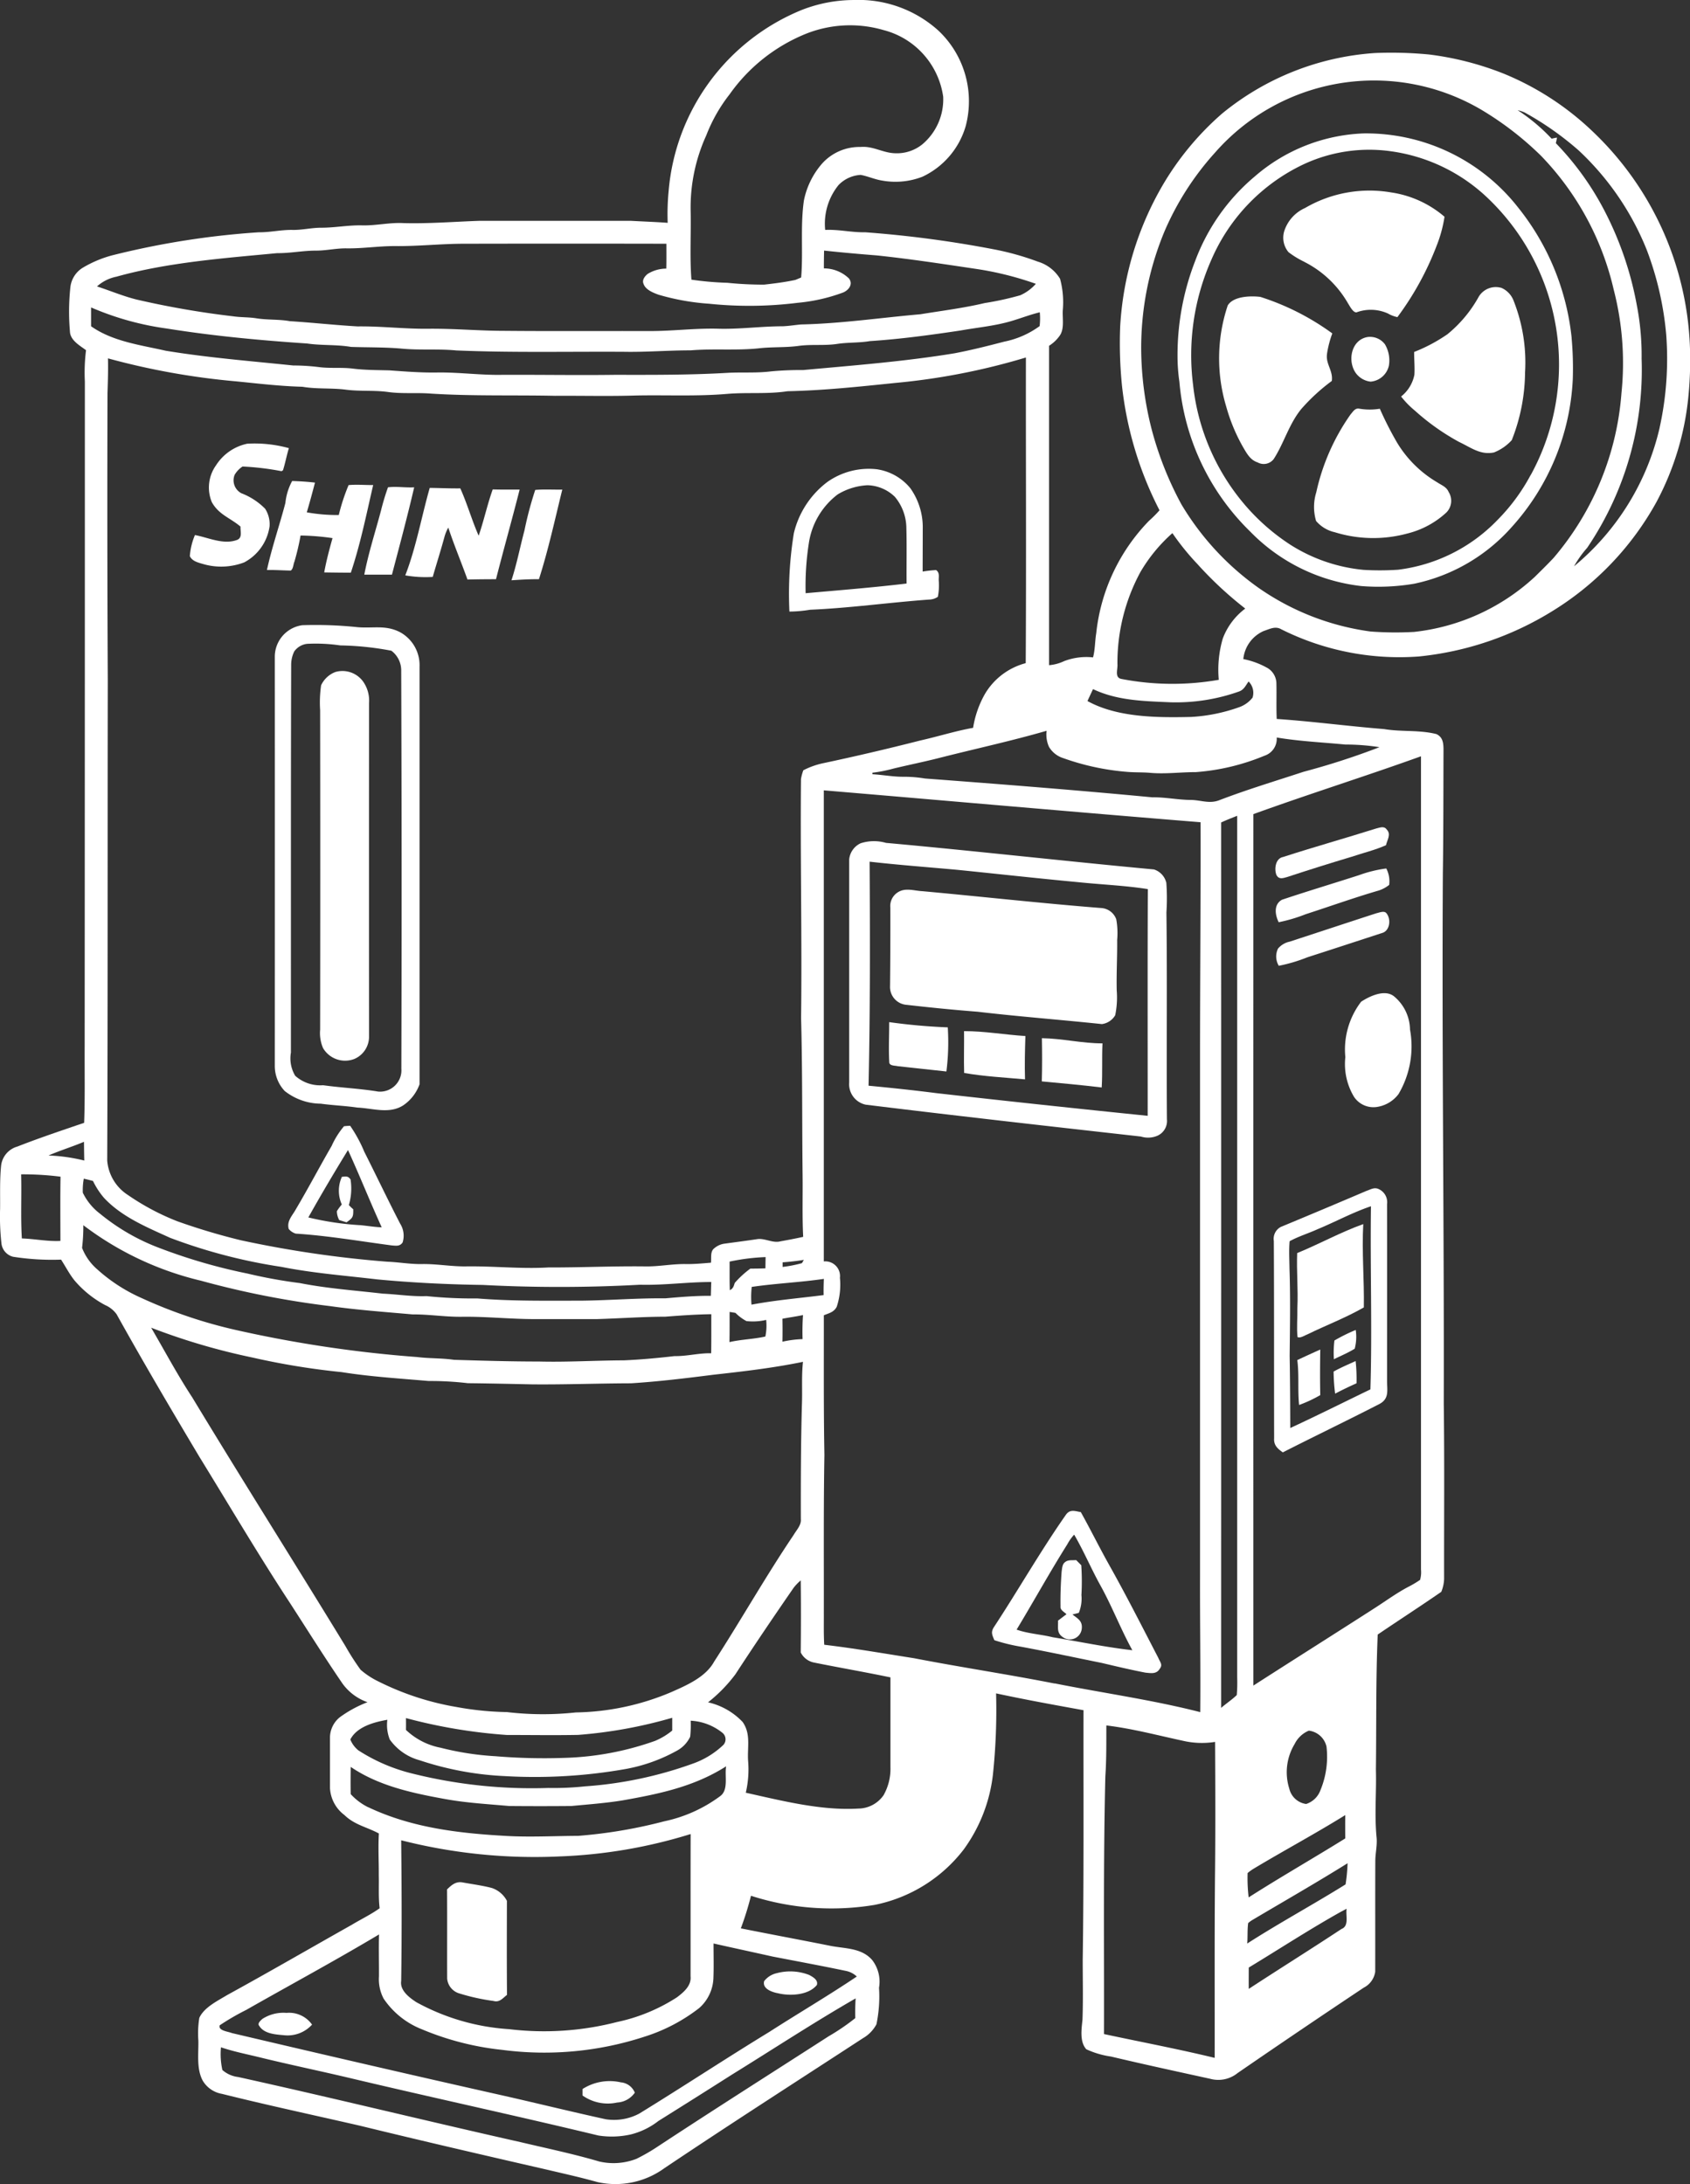 <?xml version="1.0" encoding="UTF-8"?>
<svg xmlns="http://www.w3.org/2000/svg" xmlns:xlink="http://www.w3.org/1999/xlink" width="144.345" height="186.513" viewBox="0 0 144.345 186.513">
  <rect x="0" y="0" width="144.345" height="186.513" fill="#333333" stroke="none"/>
  <defs>
    <clipPath id="a">
      <rect width="144.345" height="186.513" fill="none"></rect>
    </clipPath>
  </defs>
  <g clip-path="url(#a)">
    <path d="M144.34,29.642a26.715,26.715,0,0,0-8.39-18.494,24.288,24.288,0,0,0-7.507-4.856,25.757,25.757,0,0,0-6.375-1.638,33.755,33.755,0,0,0-4.611-.128,22.988,22.988,0,0,0-13.073,5.168,24.614,24.614,0,0,0-5.074,6.112,26.983,26.983,0,0,0-3.634,12.071,35.926,35.926,0,0,0,.159,5.105,30.42,30.42,0,0,0,3.2,10.591,10.108,10.108,0,0,1-.893.895,16.217,16.217,0,0,0-4.511,9.6c-.116.695-.092,1.383-.273,2.066a5.29,5.29,0,0,0-2.47.32A3.725,3.725,0,0,1,89.6,56.8q0-13.635,0-27.273a3.182,3.182,0,0,0,.936-.9c.383-.589.2-1.436.237-2.121a7.645,7.645,0,0,0-.232-2.7,3.33,3.33,0,0,0-1.9-1.466,23.229,23.229,0,0,0-3.793-1.058A95.28,95.28,0,0,0,73.9,19.833c-1.152.026-2.266-.257-3.42-.2a5.238,5.238,0,0,1,1.146-3.838,2.845,2.845,0,0,1,1.886-.861c.61.112,1.179.379,1.8.479a6.372,6.372,0,0,0,3.471-.322,6.893,6.893,0,0,0,3.7-4.33A8.285,8.285,0,0,0,80.137,2.6a10.176,10.176,0,0,0-7.218-2.6,12.281,12.281,0,0,0-4.442.85A18.358,18.358,0,0,0,57.11,16.3a20.4,20.4,0,0,0-.082,2.727c-1.044-.078-2.094-.112-3.139-.171q-6.475,0-12.952,0c-2.162.075-4.311.251-6.475.194-1.191-.063-2.343.224-3.532.194s-2.347.208-3.532.2c-.795.006-1.562.194-2.354.19-.993-.029-1.952.212-2.945.2A70.234,70.234,0,0,0,9.543,21.813a9.887,9.887,0,0,0-2.46,1.04,2.236,2.236,0,0,0-1.073,1.68,19.544,19.544,0,0,0-.039,3.742c.016.779.828,1.216,1.377,1.627a15.332,15.332,0,0,0-.1,2.684q0,28.351-.016,56.7c-.014,2.2.035,4.4-.045,6.591-1.907.651-3.824,1.291-5.7,2.027A1.923,1.923,0,0,0,.1,99.486c-.131,1.216-.078,2.506-.092,3.734a20.792,20.792,0,0,0,.114,2.945,1.325,1.325,0,0,0,.995,1.15,21.518,21.518,0,0,0,4.1.245c.39.6.71,1.234,1.148,1.778a8.971,8.971,0,0,0,2.608,2.1,2.362,2.362,0,0,1,.989.791c2.28,4.1,4.664,8.143,7.067,12.169,2.564,4.162,5.041,8.374,7.725,12.463,1.489,2.3,2.945,4.629,4.493,6.891a4.436,4.436,0,0,0,2.141,1.6,10.193,10.193,0,0,0-2.36,1.281,2.25,2.25,0,0,0-.844,1.713q0,2.163,0,4.324a3.066,3.066,0,0,0,1.224,2.309c.881.857,1.913,1.022,2.953,1.583-.073,1.183,0,2.374-.008,3.559.024.948-.041,1.88.073,2.825-.744.534-1.583.932-2.368,1.407-3.553,2-7.081,4.046-10.658,6.006-.806.491-1.974,1.052-2.376,1.948a8.3,8.3,0,0,0-.082,1.94c.024,1.118-.173,2.415.377,3.428a2.371,2.371,0,0,0,1.636,1.12c3.912.975,7.852,1.817,11.782,2.719,5.288,1.291,10.589,2.519,15.9,3.736,1.468.347,2.939.671,4.391,1.079a7.1,7.1,0,0,0,5.71-1.181c5.615-3.769,11.307-7.415,16.97-11.107a2.98,2.98,0,0,0,1.15-1.185,11.712,11.712,0,0,0,.22-3.122,3.021,3.021,0,0,0-.579-2.36c-.9-1.046-2.288-.971-3.536-1.211-2.561-.512-5.129-.987-7.687-1.5a26.365,26.365,0,0,0,.867-2.782,22.466,22.466,0,0,0,10.548.781,12.75,12.75,0,0,0,7.617-4.729,13.454,13.454,0,0,0,2.5-6.41,52.649,52.649,0,0,0,.269-6.924c2.476.532,4.972.985,7.466,1.436-.012,7.114.037,14.229-.067,21.343,0,1.691.043,3.394-.02,5.086-.078.789-.257,1.876.326,2.523a7.544,7.544,0,0,0,2.115.624c2.812.667,5.651,1.281,8.474,1.9a2.612,2.612,0,0,0,2.333-.491q5.362-3.688,10.776-7.293a1.822,1.822,0,0,0,.979-1.362c.008-3.137-.006-6.288.008-9.426,0-.669.161-1.3.116-1.962-.2-1.95-.01-3.926-.065-5.886.049-3.838-.012-7.685.155-11.517,1.805-1.226,3.636-2.406,5.429-3.647a3.185,3.185,0,0,0,.241-1.118c-.01-4.97.037-9.944-.029-14.914.037-15.108-.169-30.218-.078-45.324.051-3.534.043-7.067.055-10.6-.008-.543-.061-1.03-.608-1.289-1.5-.373-2.971-.173-4.472-.428-3.057-.243-6.108-.655-9.165-.863-.047-1.036,0-2.074-.029-3.11a1.563,1.563,0,0,0-.724-1.22,6.918,6.918,0,0,0-2.1-.783,2.93,2.93,0,0,1,1.75-2.4c.516-.169.985-.443,1.5-.139a22.532,22.532,0,0,0,11.739,2.317A26.692,26.692,0,0,0,132.561,52.2a25.223,25.223,0,0,0,8.916-9.326,24.04,24.04,0,0,0,2.739-9.106,31.588,31.588,0,0,0,.124-4.122M60.324,11.559a13.636,13.636,0,0,1,1.993-3.506,14.758,14.758,0,0,1,6.445-5.139,10.183,10.183,0,0,1,6.706-.345,6.877,6.877,0,0,1,5.09,5.68,5.015,5.015,0,0,1-1.791,4.083,3.461,3.461,0,0,1-2.317.753c-1.046-.027-1.88-.632-2.943-.536a4.287,4.287,0,0,0-3.3,1.428,6.83,6.83,0,0,0-1.546,3.151c-.312,2.178-.053,4.4-.233,6.565-.167.073-.334.143-.5.21-.879.188-1.768.3-2.661.4a30.31,30.31,0,0,1-3.137-.155,26.575,26.575,0,0,1-3.075-.269c-.147-1.907-.026-3.895-.065-5.818a14.837,14.837,0,0,1,1.336-6.506M9.979,23.616c4.37-1.215,9.173-1.572,13.687-2,1.124.012,2.219-.22,3.339-.216.857,0,1.691-.2,2.551-.194,1.379.026,2.739-.192,4.118-.194,2.033.027,4.052-.208,6.084-.2q8.579-.018,17.158,0c0,.708.008,1.417-.008,2.125a3.006,3.006,0,0,0-1.6.459c-.241.2-.492.522-.339.85.165.494.82.753,1.269.916a20.1,20.1,0,0,0,4.326.773,33.277,33.277,0,0,0,7.55-.077,15.09,15.09,0,0,0,3.881-.875c.485-.194.906-.718.508-1.213a3.074,3.074,0,0,0-2.135-.852c0-.506.006-1.014.018-1.521,1.5.161,3,.294,4.5.412,2.9.306,5.753.746,8.635,1.175a27.415,27.415,0,0,1,4.952,1.25,3.832,3.832,0,0,1-1.332.979,25.382,25.382,0,0,1-3.039.665c-1.815.43-3.649.655-5.49.956-3.379.294-6.8.8-10.2.871-.526.047-1.038.135-1.568.155-1.837,0-3.655.261-5.5.208-1.97-.053-3.92.208-5.886.2-4.12-.01-8.241.02-12.361-.018-2.16,0-4.315-.2-6.475-.179-2.031.027-4.052-.226-6.082-.2-1.931-.11-3.863-.326-5.788-.447-.946-.171-1.9-.092-2.843-.243-.663-.108-1.334-.073-2-.173a75.189,75.189,0,0,1-8.249-1.432c-1.156-.288-2.243-.753-3.375-1.118a3.507,3.507,0,0,1,1.7-.84m-2.2,2.635a24.649,24.649,0,0,0,6.467,1.8c3.957.634,7.976,1.01,11.971,1.277,1.252.184,2.506.078,3.757.292,1.428.049,2.859.018,4.287.143,1.57.155,3.139.008,4.711.159,4.766.2,9.547.088,14.323.116,1.9.035,3.793-.126,5.692-.124,1.968-.165,3.926.035,5.89-.181,1.111-.122,2.223-.047,3.334-.2s2.225,0,3.332-.175c.914-.133,1.836-.077,2.749-.233,2.6-.169,5.176-.522,7.75-.906,1.3-.235,2.588-.355,3.861-.677.983-.245,1.917-.64,2.9-.877a5.5,5.5,0,0,1-.014,1.179,7.686,7.686,0,0,1-3.027,1.328c-1.4.365-2.8.718-4.218.989-4.277.706-8.633,1.038-12.946,1.434a27.289,27.289,0,0,0-2.747.114c-1.244.157-2.482.057-3.728.126-3.2.188-6.406.173-9.614.169-3.206.043-6.408-.014-9.614,0-1.836.037-3.655-.22-5.494-.2-1.387.027-2.767-.08-4.148-.181-1.04-.027-2.076-.02-3.112-.149-.981-.124-1.96,0-2.941-.135a17.719,17.719,0,0,0-2.162-.133c-3.642-.379-7.264-.663-10.884-1.258-2.154-.492-4.525-.783-6.381-2.09q0-.8,0-1.6m62.57,84.328c-2.052.263-4.13.432-6.163.818a7.684,7.684,0,0,1,.02-1.517c2.041-.3,4.114-.385,6.161-.685-.016.461-.031.922-.018,1.383m-1.8,3.761a8.925,8.925,0,0,0-1.721.222c.014-.655.012-1.309,0-1.962.585-.112,1.173-.192,1.758-.314a20.5,20.5,0,0,0-.037,2.054m-6.233-6.62a18.072,18.072,0,0,1,3.075-.385c-.006.32-.012.642-.016.961-.43.016-.857.024-1.287.022a8.346,8.346,0,0,0-1.33,1.22c-.1.3-.129.469-.422.626-.033-.814-.014-1.63-.02-2.445m0,4.3c.167.024.332.051.5.08a3.97,3.97,0,0,0,.936.7,4.853,4.853,0,0,0,1.687-.1,4.57,4.57,0,0,1-.069,1.419c-1,.228-2.06.243-3.067.477.02-.857.012-1.717.014-2.574m4.525-4.24c.61-.037,1.211-.114,1.815-.206l-.163.279a11.357,11.357,0,0,1-1.65.322c0-.131,0-.263,0-.394m1.768-42.012a3.9,3.9,0,0,0-.2.751c-.065,6.82.094,13.6.01,20.413.12,4.444.078,8.9.128,13.342.024,1.776-.041,3.557.051,5.331-.649.145-1.3.267-1.958.385-.634.173-1.319-.288-1.968-.19-.914.137-1.833.255-2.751.381a1.686,1.686,0,0,0-.936.416c-.339.265-.216.824-.265,1.215-.71.057-1.419.128-2.133.116-1.183-.022-2.343.228-3.53.2-2.743-.033-5.482.1-8.225.09-2.368.139-4.713-.129-7.079-.09-1.248.01-2.476-.222-3.728-.2-.991.018-1.956-.163-2.943-.2a94.055,94.055,0,0,1-12.51-1.831,54.58,54.58,0,0,1-5.431-1.623,20.717,20.717,0,0,1-4.224-2.247A3.86,3.86,0,0,1,9.157,99.1c.057-13.668.024-27.341.049-41.009q-.062-12.27-.024-24.526c.031-.989.065-1.974.039-2.965a62.037,62.037,0,0,0,10.915,1.96c1.9.188,3.783.416,5.69.465,1.242.214,2.486.088,3.73.251,1.177.151,2.354.035,3.53.188,1.244.181,2.474.045,3.726.145,3.532.224,7.063.114,10.6.188,2.29-.016,4.579.047,6.867-.026,2.623-.055,5.245.084,7.848-.139,1.717-.145,3.422.037,5.135-.226,3.11-.067,6.1-.388,9.19-.706a56.624,56.624,0,0,0,11.172-2.174c-.012,8.7.037,17.4-.016,26.1a5.741,5.741,0,0,0-3.494,2.649,8.534,8.534,0,0,0-1,2.874c-1.517.271-3,.744-4.5,1.079q-4.185,1.068-8.409,1.964a6.706,6.706,0,0,0-1.585.579M7.944,100.845a6.582,6.582,0,0,0,.948,1.452c1.525,1.625,3.646,2.494,5.635,3.4a46.232,46.232,0,0,0,9.5,2.48c2.714.538,5.382.74,8.18,1.069,3,.286,6.02.432,9.029.475a125.713,125.713,0,0,0,13.432-.018c2.037.055,4.044-.233,6.082-.233-.016.394-.022.789-.037,1.181-1.311-.01-2.58.1-3.883.214-2.423-.027-4.837.179-7.26.2-2.939,0-5.861.047-8.794-.19a38.764,38.764,0,0,1-4.348-.2c-1.258.049-2.482-.155-3.732-.21-2.331-.271-4.725-.438-7.069-.9a42.666,42.666,0,0,1-4.5-.818,47.47,47.47,0,0,1-7.475-2.168,17.92,17.92,0,0,1-5.1-2.933,4.972,4.972,0,0,1-1.479-1.8,5.408,5.408,0,0,1,.084-1.2c.267.063.532.126.795.2m-2.792,5.117c-1.112.055-2.188-.177-3.294-.212-.11-1.819-.012-3.651-.061-5.474a25.371,25.371,0,0,1,3.365.2c-.031,1.827-.012,3.659-.01,5.488M4.144,98.668c.991-.434,2.033-.748,3.029-1.169.006.534.01,1.067.026,1.6a14.869,14.869,0,0,0-3.055-.432M8.3,108.384a4.654,4.654,0,0,1-1.291-1.827,15.2,15.2,0,0,0,.108-1.937,26.836,26.836,0,0,0,10.038,4.738,75.921,75.921,0,0,0,11.027,2.17c2.356.334,4.7.5,7.062.71,1.448-.012,2.874.235,4.32.2,2.029-.018,4.052.2,6.082.2,1.778,0,3.555,0,5.333,0,1.952-.057,3.9-.2,5.853-.206,1.311-.1,2.6-.194,3.922-.212-.006,1.111.008,2.223-.012,3.336-1.06-.026-2.068.261-3.128.241-1.432.165-2.876.3-4.317.363-2.423.008-4.835.161-7.26.1-2.415,0-4.842-.071-7.26-.145-1.046-.153-2.1-.106-3.139-.237a106.424,106.424,0,0,1-15.3-2.268,40.857,40.857,0,0,1-8.223-2.759A14.239,14.239,0,0,1,8.3,108.384m22.5,34.2a21.007,21.007,0,0,1-1.295-2.019c-4.334-7.1-8.786-14.135-13.095-21.257-1.264-1.925-2.339-3.952-3.5-5.935a55.5,55.5,0,0,0,8.645,2.545,62.456,62.456,0,0,0,7.615,1.246c2.474.394,4.956.542,7.446.761a27.148,27.148,0,0,1,3.341.186c1.831.02,3.659.061,5.492.1,2.814.027,5.627-.084,8.441-.09,2.364-.149,4.713-.436,7.063-.734,2.559-.284,5.107-.579,7.63-1.1-.131,1.2-.045,2.378-.088,3.587-.094,3.279-.1,6.557-.094,9.836.053.516-.365.932-.612,1.354-2.388,3.538-4.487,7.254-6.8,10.833-.728,1.322-2.351,2.015-3.671,2.6a21.687,21.687,0,0,1-8.135,1.729,26.277,26.277,0,0,1-5.89-.031,26.024,26.024,0,0,1-4.317-.436,23.672,23.672,0,0,1-6.63-2.166,6.931,6.931,0,0,1-1.544-1.008m26.617,5.184a5.873,5.873,0,0,1-1.458.881,25.113,25.113,0,0,1-7.762,1.456,49.942,49.942,0,0,1-5.89-.143,24.42,24.42,0,0,1-4.67-.722,5.912,5.912,0,0,1-2.965-1.521q.006-.506,0-1.012a45.428,45.428,0,0,0,8.613,1.442c2.031,0,4.06.033,6.09-.006a39.631,39.631,0,0,0,8.039-1.462c0,.363,0,.724,0,1.087m-24.332-.912a3.375,3.375,0,0,0,.206,1.678,4.6,4.6,0,0,0,2.549,1.774,26.772,26.772,0,0,0,7.254,1.352,44.605,44.605,0,0,0,10.364-.608A14.232,14.232,0,0,0,57.8,149.5a2.629,2.629,0,0,0,1.148-1.2,8.828,8.828,0,0,0,.045-1.368,4.7,4.7,0,0,1,2.716,1.038.713.713,0,0,1,.084,1.02,7.291,7.291,0,0,1-2.521,1.572,33.979,33.979,0,0,1-9.312,1.976,25.386,25.386,0,0,1-3.137.137,42.1,42.1,0,0,1-11.572-1.222,15.119,15.119,0,0,1-4.644-1.99,2.282,2.282,0,0,1-.685-.926c.565-1.1,2.044-1.489,3.165-1.685m-1.652,7.464a5.085,5.085,0,0,1-1.481-1.114c-.018-.775-.008-1.55,0-2.327,2.376,1.621,5.254,2.237,8.037,2.741,1.825.336,3.657.434,5.5.6q2.649.024,5.3,0c1.456-.137,2.91-.243,4.354-.475,3.147-.557,6.137-1.169,8.874-2.914-.143.826.235,2.029-.528,2.561a12.244,12.244,0,0,1-4.754,2.133,41.728,41.728,0,0,1-7.356,1.244c-2.033.008-4.05.12-6.084.01-4.071-.224-8.131-.691-11.857-2.462m2.831,2.831A46.179,46.179,0,0,0,47.8,158.521a42.989,42.989,0,0,0,11.188-1.911c-.01,4.048,0,8.1-.006,12.145.088.795-.589,1.364-1.158,1.793a15.189,15.189,0,0,1-5.117,2.111,24.946,24.946,0,0,1-9.224.612,18.917,18.917,0,0,1-7.917-2.3c-.6-.388-1.43-1.012-1.3-1.823.057-4,.043-8,0-11.994m38.786,15.173a18.7,18.7,0,0,1-2.276,1.552c-4.85,3.122-9.724,6.21-14.543,9.379a16.2,16.2,0,0,1-1.864,1.081,5.39,5.39,0,0,1-3.188.232c-2.223-.653-4.468-1.12-6.716-1.652-8.054-1.811-16.06-3.781-24.124-5.562a2.466,2.466,0,0,1-1.348-.6,6.271,6.271,0,0,1-.12-1.937c1.114.377,2.241.593,3.381.875,2.545.622,5.107,1.152,7.656,1.756,7.054,1.676,14.145,3.2,21.192,4.9a7.4,7.4,0,0,0,2.776-.09,6.326,6.326,0,0,0,2.356-1.148q3.14-1.963,6.265-3.95c3.522-2.176,6.995-4.456,10.583-6.52-.039.563-.043,1.126-.031,1.691m-7.036-5.258c2.072.4,4.152.785,6.218,1.217a1.9,1.9,0,0,1,.948.483c-2.445,1.644-5,3.141-7.477,4.733-3.73,2.276-7.375,4.682-11.1,6.969a4.579,4.579,0,0,1-2.882.483c-2.882-.632-5.749-1.338-8.629-1.991-7.786-1.746-15.524-3.54-23.29-5.366-.294-.128-1.2-.2-1.034-.665a21.113,21.113,0,0,1,2.26-1.311c3.779-2.15,7.613-4.216,11.345-6.445-.035,1.195,0,2.388-.006,3.581a3.551,3.551,0,0,0,.394,1.893,7.04,7.04,0,0,0,3.263,2.621,24.188,24.188,0,0,0,6.871,1.762,27.573,27.573,0,0,0,12.2-1.142,14.886,14.886,0,0,0,4.623-2.429,3.58,3.58,0,0,0,1.213-2.508c.041-1,.01-2.005.012-3.006,1.689.381,3.383.744,5.072,1.122m9.465-13.805a2.652,2.652,0,0,1-2.168,1.163c-3.177.19-6.524-.669-9.614-1.354a8.764,8.764,0,0,0,.194-2.763c-.065-1.187.247-2.249-.459-3.273a5.849,5.849,0,0,0-2.959-1.683,12.747,12.747,0,0,0,2.341-2.4c1.617-2.482,3.281-4.937,4.964-7.373a4.094,4.094,0,0,1,.612-.638c.024,2.05.02,4.1,0,6.155a1.626,1.626,0,0,0,1.12.857c2.176.439,4.37.816,6.542,1.269,0,2.559,0,5.119,0,7.678a4.563,4.563,0,0,1-.577,2.364m14.608-9.516c-4-.789-8.027-1.389-12.028-2.164-2.549-.4-5.1-.846-7.658-1.148-.055-.891-.029-1.784-.035-2.682.008-4.513-.029-9.026.049-13.538-.073-3.971-.043-7.942-.049-11.914.443-.182.857-.259,1.1-.722a5.959,5.959,0,0,0,.275-2.476,1.256,1.256,0,0,0-1.377-1.4V67.488c10.893.916,21.188,1.833,32.178,2.723.018,6.687-.043,13.372-.043,20.058q0,22.173,0,44.343c-.012,3.861.051,7.727.018,11.588-4.048-1.04-8.339-1.636-12.436-2.455m13.693,16.766c-.043,5.07-.016,10.142-.024,15.212-3.133-.761-6.3-1.356-9.453-2.033.02-7.342-.067-14.672.114-22.009.1-1.448.08-2.894.086-4.344,2.207.263,4.387.846,6.561,1.313a7.166,7.166,0,0,0,2.727.092c.02,3.922.037,7.844-.012,11.769m1.864-15.769c-.416.4-.9.716-1.336,1.095q.006-37.8,0-75.606c.449-.208.91-.39,1.371-.569q0,36.792,0,73.584a12.7,12.7,0,0,1-.037,1.5m8.945,19.97c-2.623,1.733-5.29,3.394-7.921,5.117-.006-.608,0-1.215,0-1.821,2.61-1.581,5.174-3.255,7.838-4.746l.522-.277c-.1.579.239,1.458-.436,1.727m.347-3.808c-2.745,1.711-5.676,3.3-8.4,5.05.047-.579,0-1.173.08-1.746a2.5,2.5,0,0,1,.345-.255c2.717-1.611,5.464-3.181,8.145-4.854a14.593,14.593,0,0,1-.171,1.805m-.027-5.916c-.008.663-.006,1.326,0,1.992-2.733,1.7-5.535,3.3-8.251,5.035a13.885,13.885,0,0,1-.09-2.078,4.227,4.227,0,0,1,.528-.379c2.586-1.552,5.252-2.98,7.813-4.57m-4.33-6.057a2.365,2.365,0,0,1,1.22-1.154,1.762,1.762,0,0,1,1.509,1.368,7.473,7.473,0,0,1-.53,3.744,1.924,1.924,0,0,1-1.211,1.15,1.719,1.719,0,0,1-1.44-1.315,4.643,4.643,0,0,1,.451-3.793m10.8-84.359v69.451a2.378,2.378,0,0,1-.078.879,8.57,8.57,0,0,1-1,.593c-1.044.549-2,1.262-3.014,1.905-3.4,2.184-6.822,4.342-10.224,6.528q-.006-37.207,0-74.414c4.754-1.723,9.569-3.23,14.323-4.942m-12.328-1.6c1.927.322,3.908.412,5.853.6a18.673,18.673,0,0,1,2.922.226,62.929,62.929,0,0,1-6.485,2.1c-2.413.795-4.829,1.519-7.2,2.429-.832.322-1.525,0-2.384-.024-1.124,0-2.213-.245-3.337-.224C91.907,67.465,85.528,66.966,79,66.476a10.9,10.9,0,0,0-1.768-.149c-.918.014-1.8-.163-2.719-.216l0-.129a11.622,11.622,0,0,0,1.778-.349c1.344-.324,2.7-.595,4.04-.94,3.016-.765,6.071-1.426,9.061-2.292a2.574,2.574,0,0,0,.2,1.366,2.157,2.157,0,0,0,1.209.965,21.2,21.2,0,0,0,5.46,1.177c.651.057,1.307.026,1.958.082,1.317.118,2.61-.061,3.932-.061a18.885,18.885,0,0,0,5.851-1.4,1.522,1.522,0,0,0,1.044-1.562m-2.4-4.774a1.359,1.359,0,0,1,.336,1.377,2.53,2.53,0,0,1-1.154.82,14.589,14.589,0,0,1-4.077.828c-2.849.065-6.3.065-8.869-1.358q.235-.512.475-1.018c2.074.991,4.379,1.026,6.628,1.126a16.1,16.1,0,0,0,5.859-.928c.422-.163.547-.508.8-.848m-2.2-3.683a9.469,9.469,0,0,0-.347,3.538,22.9,22.9,0,0,1-8.313-.073c-.612-.114-.3-.83-.343-1.26a16.275,16.275,0,0,1,1.964-7.87,13.613,13.613,0,0,1,2.731-3.322,21.462,21.462,0,0,0,2.131,2.635,31.7,31.7,0,0,0,4.093,3.808,5.689,5.689,0,0,0-1.915,2.543m26.588-5.2a18.063,18.063,0,0,1-10.248,4.65,28.5,28.5,0,0,1-3.728-.035A21.794,21.794,0,0,1,107.5,50.2a23.4,23.4,0,0,1-6.6-7.142,28.819,28.819,0,0,1-2.549-6.451,28.253,28.253,0,0,1-.881-6.769,25.875,25.875,0,0,1,2.009-10.124,24.309,24.309,0,0,1,4.3-6.685A18.057,18.057,0,0,1,126.54,9.381a27.009,27.009,0,0,1,5.09,3.93,24.28,24.28,0,0,1,6.2,11.427,25.028,25.028,0,0,1,.661,8.831A24.486,24.486,0,0,1,132.7,47.632c-.538.575-1.1,1.122-1.664,1.678m10.719-12.8a21.694,21.694,0,0,1-7.315,11.845,9.057,9.057,0,0,1,1.122-1.576,27.08,27.08,0,0,0,4.65-16.154,22.484,22.484,0,0,0-.4-4.513,28.715,28.715,0,0,0-2.8-8.174,24.523,24.523,0,0,0-4.126-5.714c.035-.157.075-.316.1-.477-.155.024-.308.061-.461.094a15.492,15.492,0,0,0-2.9-2.431,2.938,2.938,0,0,1,.606.2,25.962,25.962,0,0,1,4.6,3.23,23.623,23.623,0,0,1,5.829,8.521,27.019,27.019,0,0,1,1.652,7.2,27.29,27.29,0,0,1-.559,7.944" transform="translate(0 0.001)" fill="#fff"></path>
    <path d="M546.258,75.466a21.306,21.306,0,0,0-4.611-11.186A16.489,16.489,0,0,0,528.5,58a15.023,15.023,0,0,0-9.3,3.669,17.314,17.314,0,0,0-5.105,7.242,22.147,22.147,0,0,0-1.5,8.127,15.059,15.059,0,0,0,.159,2.162,20.265,20.265,0,0,0,6.061,12.812,15.709,15.709,0,0,0,9.475,4.64,18.282,18.282,0,0,0,4.527-.2,15.317,15.317,0,0,0,8.305-4.819A20.234,20.234,0,0,0,546.354,79a28.7,28.7,0,0,0-.1-3.534m-3.5,11.706a16.375,16.375,0,0,1-2.835,3.842,14.192,14.192,0,0,1-8.486,4.244,23.022,23.022,0,0,1-2.943.012,14.118,14.118,0,0,1-6.273-2.156,18.044,18.044,0,0,1-3.775-3.285,18.888,18.888,0,0,1-4.517-10.346A20.115,20.115,0,0,1,515.5,68.756a16.036,16.036,0,0,1,7.807-8.092,13.263,13.263,0,0,1,7.548-1.134,14.91,14.91,0,0,1,8.129,3.889,19.639,19.639,0,0,1,3.779,23.753" transform="translate(-412.021 -46.608)" fill="#fff"></path>
    <path d="M560.4,89.029a8.95,8.95,0,0,1,3.732,3.532c.151.226.424.8.728.785a3.551,3.551,0,0,1,2.7.1,2.645,2.645,0,0,0,.8.306,25.313,25.313,0,0,0,3.357-6.114,11.255,11.255,0,0,0,.667-2.457,9,9,0,0,0-4.552-2.076,10.929,10.929,0,0,0-7.362,1.33,3.251,3.251,0,0,0-1.725,1.831,1.924,1.924,0,0,0,.314,1.939,7.657,7.657,0,0,0,1.342.82" transform="translate(-449.006 -66.672)" fill="#fff"></path>
    <path d="M618.454,125.044a1.7,1.7,0,0,0-1.909.753,10.952,10.952,0,0,1-2.678,3.212,13.915,13.915,0,0,1-2.843,1.513c-.006.647.063,1.3.021,1.948a3.135,3.135,0,0,1-1.136,1.856,7.744,7.744,0,0,0,1.189,1.216,19.516,19.516,0,0,0,3.787,2.676c.989.461,1.8,1.128,2.959.885a4.062,4.062,0,0,0,1.519-1.052,16.033,16.033,0,0,0,1.134-5.784,14.323,14.323,0,0,0-.981-6.128,1.95,1.95,0,0,0-1.062-1.1" transform="translate(-490.24 -100.468)" fill="#fff"></path>
    <path d="M539.911,133.919a8.756,8.756,0,0,1,.455-1.754,21.5,21.5,0,0,0-6.151-3.12c-.82-.1-2.3-.067-2.782.734a14.251,14.251,0,0,0-.129,8.629,15.174,15.174,0,0,0,1.442,3.471c.314.534.614,1.1,1.242,1.3a1.072,1.072,0,0,0,1.368-.279c.877-1.344,1.307-3,2.366-4.287a16.292,16.292,0,0,1,2.6-2.388c.126-.879-.532-1.444-.408-2.3" transform="translate(-426.572 -103.694)" fill="#fff"></path>
    <path d="M589.628,146.6c-1.385.263-1.7,2.074-.956,3.09a1.816,1.816,0,0,0,1.25.714,1.748,1.748,0,0,0,1.562-1.37,2.7,2.7,0,0,0-.337-1.817,1.591,1.591,0,0,0-1.519-.618" transform="translate(-472.857 -117.815)" fill="#fff"></path>
    <path d="M582.544,184.117a9.788,9.788,0,0,1-3.451-3.41,29.252,29.252,0,0,1-1.466-2.882,5.355,5.355,0,0,1-1.725,0c-.392-.09-.553.237-.779.491a18.347,18.347,0,0,0-2.925,6.647,4.2,4.2,0,0,0-.016,2.445,2.932,2.932,0,0,0,1.595.961,11.1,11.1,0,0,0,6.2.11,7.575,7.575,0,0,0,3.328-1.789,1.414,1.414,0,0,0,.2-1.756c-.182-.436-.593-.573-.965-.816" transform="translate(-459.774 -142.922)" fill="#fff"></path>
    <path d="M89.058,198.5a5.74,5.74,0,0,0-2.035-1.324,1.248,1.248,0,0,1-.567-1.572,2.134,2.134,0,0,1,.675-.708,23.172,23.172,0,0,1,3.33.4l.122-.077c.2-.622.31-1.267.506-1.891a10.961,10.961,0,0,0-3.559-.379,4.184,4.184,0,0,0-2.661,1.839,3.261,3.261,0,0,0-.363,3.151c.6,1.079,1.562,1.334,2.451,2.088-.024.381.175.91-.255,1.122-1.175.467-2.47-.183-3.638-.4a5.655,5.655,0,0,0-.436,1.8c.194.43.71.551,1.124.671a5.528,5.528,0,0,0,3.516-.135A4.145,4.145,0,0,0,89.439,200a2.441,2.441,0,0,0-.381-1.5" transform="translate(-66.414 -155.06)" fill="#fff"></path>
    <path d="M356.288,214.949a5.052,5.052,0,0,0,.082-1.3c-.041-.377.116-.728-.231-.981a10.779,10.779,0,0,0-1.15.128c0-1.218.008-2.439.008-3.659a5.77,5.77,0,0,0-1.058-3.455,4.542,4.542,0,0,0-2.876-1.623,6.14,6.14,0,0,0-4.2,1.077,7.715,7.715,0,0,0-2.876,4.389,32.462,32.462,0,0,0-.379,6.687,11.1,11.1,0,0,0,1.768-.155c3.375-.143,6.795-.624,10.167-.869a1.364,1.364,0,0,0,.744-.235m-2.672-1.134c-2.871.343-5.743.571-8.621.826a23.792,23.792,0,0,1,.277-4.291,6.4,6.4,0,0,1,2.464-4.148,5.426,5.426,0,0,1,2.549-.781,3.474,3.474,0,0,1,2.331.989,4.2,4.2,0,0,1,.979,2.525c.047,1.623.008,3.253.022,4.88" transform="translate(-276.184 -163.99)" fill="#fff"></path>
    <path d="M118.562,216.255a20.915,20.915,0,0,0,.534-2.262,20.524,20.524,0,0,1,2.729.222c-.271.965-.53,1.94-.71,2.927.757.012,1.517.024,2.274.022.824-2.453,1.324-4.968,1.909-7.483-.7.01-1.4-.061-2.1.006a16.785,16.785,0,0,0-.838,2.555,14.507,14.507,0,0,1-2.733-.23c.251-.842.479-1.689.7-2.537-.649-.077-1.3-.118-1.95-.137a4.972,4.972,0,0,0-.577,1.872c-.5,1.913-1.158,3.8-1.577,5.729.679-.016,1.356.035,2.035.047.21-.139.214-.506.3-.73" transform="translate(-93.424 -168.264)" fill="#fff"></path>
    <path d="M160.9,219.4c.653-2.48,1.319-4.962,1.9-7.46-.736.043-1.515-.092-2.237,0a19.942,19.942,0,0,0-.593,1.968c-.487,1.835-1.073,3.624-1.432,5.49.789,0,1.578,0,2.366,0" transform="translate(-127.424 -170.328)" fill="#fff"></path>
    <path d="M183.879,212.468c-.465,1.3-.749,2.651-1.2,3.952-.583-1.322-.973-2.725-1.568-4.042-.871.012-1.74-.031-2.611-.041-.708,2.476-1.15,5.043-2.088,7.47a9.98,9.98,0,0,0,2.345.131c.322-1.124.681-2.239.987-3.367a3.6,3.6,0,0,1,.341-.846c.494,1.5,1.107,2.953,1.638,4.438.812-.022,1.625-.026,2.437-.029.653-2.555,1.371-5.1,2.019-7.652-.767,0-1.532.008-2.3-.014" transform="translate(-141.796 -170.675)" fill="#fff"></path>
    <path d="M224.678,213.081a30.48,30.48,0,0,0-.92,3.463c-.377,1.413-.653,2.861-1.109,4.252.781-.053,1.562-.1,2.347-.092.8-2.5,1.366-5.105,1.993-7.652-.767.016-1.546-.039-2.311.029" transform="translate(-178.964 -171.245)" fill="#fff"></path>
    <path d="M130.248,272.6c-1.252-.616-2.353-.247-3.718-.408a34.276,34.276,0,0,0-4.556-.151,2.719,2.719,0,0,0-2.347,2.745q.006,17.462,0,34.929a3.108,3.108,0,0,0,.846,2.1,5.026,5.026,0,0,0,3.077,1.083c1.046.145,2.094.18,3.139.335,1.309.055,2.723.577,3.92-.2a3.67,3.67,0,0,0,1.381-1.793q0-17.835,0-35.671a3.207,3.207,0,0,0-1.74-2.971m-1.789,39.267c-1.56-.259-3.145-.324-4.711-.543a3.206,3.206,0,0,1-2.38-.806,2.891,2.891,0,0,1-.367-1.982c.008-11.054-.012-22.111.022-33.165a2.613,2.613,0,0,1,.265-1.093,1.569,1.569,0,0,1,1.091-.644,14.3,14.3,0,0,1,2.839.135,25.164,25.164,0,0,1,4.364.453,2.1,2.1,0,0,1,.84,1.74q.062,16.967.012,33.946a1.821,1.821,0,0,1-1.974,1.958" transform="translate(-96.156 -218.654)" fill="#fff"></path>
    <path d="M143.47,294.757a2.828,2.828,0,0,0-.506-1.858,2.18,2.18,0,0,0-2.362-.816,2.209,2.209,0,0,0-1.224,1.136,10.126,10.126,0,0,0-.084,2.127q.021,13.635,0,27.273a3.264,3.264,0,0,0,.245,1.572,2.184,2.184,0,0,0,2.678.936,2.065,2.065,0,0,0,1.254-1.917q-.009-14.227,0-28.452" transform="translate(-111.951 -234.702)" fill="#fff"></path>
    <path d="M556.2,364.275q2.752-.906,5.531-1.737c.971-.33,1.99-.565,2.922-.985.1-.447.461-.94.063-1.338-.222-.324-.577-.165-.889-.092-2.647.834-5.319,1.583-7.962,2.437-.663.12-.775,1.056-.559,1.56.226.381.543.247.895.155" transform="translate(-446.274 -289.381)" fill="#fff"></path>
    <path d="M396.7,369.573a1.574,1.574,0,0,0-1.05-1.111c-7.532-.7-15.322-1.585-22.884-2.268a3.7,3.7,0,0,0-2.166.033,1.7,1.7,0,0,0-.979,1.381q0,9.521,0,19.042a1.79,1.79,0,0,0,1.413,1.9c7.84.963,15.659,1.84,23.508,2.721a2.044,2.044,0,0,0,1.4-.067,1.381,1.381,0,0,0,.818-1.411c-.043-5.888.031-11.774-.043-17.661a18.227,18.227,0,0,0-.01-2.557M395.112,389.5q-9.027-.918-18.037-1.935c-1.931-.249-3.865-.451-5.8-.636.141-6.375.13-12.755.09-19.13,2.486.283,4.986.467,7.475.695,3.453.349,6.9.734,10.364,1.057,1.988.208,3.956.279,5.925.591-.031,6.455-.01,12.9-.014,19.358" transform="translate(-297.091 -294.22)" fill="#fff"></path>
    <path d="M564.8,377.967a10.972,10.972,0,0,0-2.323.569c-2.2.71-4.409,1.371-6.583,2.1-.724.4-.6,1.283-.284,1.921a13.568,13.568,0,0,0,2.315-.687c2.074-.671,4.13-1.409,6.222-2.019a2.816,2.816,0,0,0,.9-.481,2.364,2.364,0,0,0-.249-1.407" transform="translate(-446.396 -303.807)" fill="#fff"></path>
    <path d="M405.494,388.763c-5.1-.4-10.181-.971-15.277-1.438-.72-.033-1.468-.324-2.115.09a1.384,1.384,0,0,0-.646,1.32q.009,3.34-.025,6.679a1.53,1.53,0,0,0,1.4,1.613c2.023.23,4.057.434,6.086.591,3.545.416,7.065.681,10.609,1.054a1.553,1.553,0,0,0,1.136-.755,7.508,7.508,0,0,0,.13-2.111c-.033-1.44.051-2.876.037-4.317a6.53,6.53,0,0,0-.08-1.774,1.459,1.459,0,0,0-1.258-.952" transform="translate(-311.411 -311.224)" fill="#fff"></path>
    <path d="M564.1,396.972c-2.466.8-4.927,1.617-7.393,2.421a1.782,1.782,0,0,0-1,.594,1.544,1.544,0,0,0,.067,1.468,13.558,13.558,0,0,0,2.437-.724c2.1-.675,4.258-1.383,6.365-2.07.726-.186.806-1.266.355-1.733-.206-.18-.592-.006-.834.043" transform="translate(-446.551 -318.985)" fill="#fff"></path>
    <path d="M586.9,432.968a6.718,6.718,0,0,0-1.35,4.734,5.429,5.429,0,0,0,.74,3.387,1.99,1.99,0,0,0,1.978.863,2.829,2.829,0,0,0,1.823-1.093,8.006,8.006,0,0,0,.983-5.513,3.764,3.764,0,0,0-1.332-2.808c-.789-.677-2.1-.053-2.841.43" transform="translate(-470.643 -347.432)" fill="#fff"></path>
    <path d="M391.958,445.3a49.7,49.7,0,0,1-5-.447c.006,1.13-.059,2.272.006,3.4-.01.349.475.3.724.363q2.078.227,4.158.451a19.9,19.9,0,0,0,.116-3.765" transform="translate(-311.012 -357.573)" fill="#fff"></path>
    <path d="M419.632,448.737c.016,1.193-.027,2.384.008,3.575,1.711.3,3.473.388,5.2.547-.037-1.236-.008-2.468.033-3.7-1.746-.11-3.5-.422-5.245-.418" transform="translate(-337.292 -360.691)" fill="#fff"></path>
    <path d="M453.517,451.827c.023,1.228.026,2.458-.008,3.689,1.707.161,3.412.312,5.115.52.077-1.256.006-2.509.067-3.767-1.736.006-3.434-.42-5.174-.442" transform="translate(-364.527 -363.175)" fill="#fff"></path>
    <path d="M131.962,492.163a12.044,12.044,0,0,0-1.2-2.2c-.177.006-.351.02-.524.039a7.06,7.06,0,0,0-1.058,1.685c-1.034,1.784-1.993,3.612-3.045,5.386-.3.559-.806,1.012-.62,1.7a1.25,1.25,0,0,0,.6.4c2.733.173,5.492.651,8.221,1.01.371.025.667.088.906-.255a1.919,1.919,0,0,0-.21-1.607c-1.054-2.037-2.037-4.109-3.071-6.155m-.371,6.283a25.228,25.228,0,0,1-4.4-.659c1.085-1.94,2.225-3.861,3.387-5.755,1,2.186,1.886,4.417,2.88,6.6-.63-.024-1.246-.133-1.872-.19" transform="translate(-100.855 -393.832)" fill="#fff"></path>
    <path d="M147.033,512.07a2.875,2.875,0,0,0-.006,2.362,4.192,4.192,0,0,0-.422.571,1.656,1.656,0,0,0,.2.757l.624.194c.536-.377.587-.449.575-1.116a4.33,4.33,0,0,1-.375-.359,4.965,4.965,0,0,0,.145-2.188c-.224-.312-.394-.253-.738-.222" transform="translate(-117.833 -411.578)" fill="#fff"></path>
    <path d="M554.51,538.523c-.024.583.31.863.746,1.171,2.745-1.4,5.539-2.735,8.274-4.144.824-.457.63-1.144.628-1.94,0-5.035.012-10.075,0-15.11a1.229,1.229,0,0,0-.7-1.283c-.388-.19-.689.024-1.056.147q-3.649,1.557-7.315,3.077a1.146,1.146,0,0,0-.6,1.2c.031,5.627.012,11.266.026,16.884m1.324-16.862c.753-.414,1.593-.665,2.374-1.02,1.542-.638,3-1.436,4.572-1.966-.075,5.211.114,10.425-.047,15.638-2.278,1.1-4.546,2.235-6.844,3.3-.008-2.054-.016-4.109-.053-6.163.027-2.486.071-4.968-.014-7.456-.008-.775-.057-1.564.012-2.335" transform="translate(-445.688 -415.674)" fill="#fff"></path>
    <path d="M564.627,539.869c.02.836-.075,1.687.014,2.517.257.118.614-.155.863-.241,1.587-.777,3.267-1.411,4.8-2.294.041-2.37-.178-4.748-.049-7.114-1.927.687-3.75,1.7-5.645,2.474-.061,1.554.092,3.1.018,4.658" transform="translate(-453.817 -428.21)" fill="#fff"></path>
    <path d="M582.461,578.8a14.762,14.762,0,0,0-1.819.9,8.535,8.535,0,0,0-.045,1.6c.593-.294,1.214-.549,1.778-.9a4.012,4.012,0,0,0,.086-1.6" transform="translate(-466.667 -465.233)" fill="#fff"></path>
    <path d="M564.729,588.238c.167,1.276.018,2.553.155,3.832a11.307,11.307,0,0,0,1.807-.844c-.029-1.295-.02-2.592,0-3.889-.659.292-1.315.594-1.966.9" transform="translate(-453.925 -472.097)" fill="#fff"></path>
    <path d="M580.529,593.254a15.927,15.927,0,0,0,.131,1.884c.6-.318,1.209-.608,1.827-.885a14.533,14.533,0,0,0-.076-1.9c-.632.292-1.274.557-1.882.9" transform="translate(-466.625 -476.132)" fill="#fff"></path>
    <path d="M441.834,662.137c-.832-1.483-1.583-3.01-2.411-4.493-.526-.09-.93-.275-1.293.255-2.168,3.1-4.052,6.406-6.13,9.567-.283.442-.143.679.039,1.116a15.326,15.326,0,0,0,2.274.557c2.309.428,4.607.922,6.91,1.387,1.228.292,2.48.587,3.724.828.477.043.942.143,1.224-.341.275-.351,0-.583-.131-.924-1.383-2.662-2.735-5.337-4.207-7.952M437,668.325c-1.006-.247-2.086-.3-3.061-.646,1.462-2.419,2.829-4.9,4.334-7.291a4.045,4.045,0,0,1,.581-.82c.812,1.387,1.442,2.888,2.223,4.3,1.01,1.811,1.746,3.757,2.747,5.57-2.3-.259-4.546-.74-6.824-1.111" transform="translate(-347.109 -528.524)" fill="#fff"></path>
    <path d="M462.547,681.924a20.852,20.852,0,0,0-.014-2.525c-.145-.147-.29-.294-.437-.441-.332.033-.7-.051-.963.19-.226.155-.243.559-.279.81-.071.981-.112,1.972-.094,2.955-.039.322.324.473.51.671-.243.177-.483.363-.724.546.029.538-.135,1.018.373,1.379a1.022,1.022,0,0,0,1.66-.741c.049-.632-.367-.824-.8-1.165.182-.045.363-.09.545-.14a3.213,3.213,0,0,0,.22-1.538" transform="translate(-370.18 -545.741)" fill="#fff"></path>
    <path d="M194.617,827.358a1.454,1.454,0,0,0,1.075,1.273,17.735,17.735,0,0,0,2.888.634c.516.145.783-.241,1.148-.52-.022-2.676-.014-5.352-.006-8.029a2.269,2.269,0,0,0-1.291-1.1c-.808-.212-1.654-.32-2.476-.471-.592-.116-.952.214-1.346.591.016,2.541,0,5.086.008,7.627" transform="translate(-156.425 -658.4)" fill="#fff"></path>
    <path d="M333.683,859.821c1.03.267,2.655.2,3.371-.7.12-.43-.343-.677-.659-.85a4.455,4.455,0,0,0-2.768-.153,1.866,1.866,0,0,0-1.079.681c-.169.646.651.928,1.136,1.026" transform="translate(-267.281 -689.627)" fill="#fff"></path>
    <path d="M114.924,876.007a3.311,3.311,0,0,0-2.046.516c-.147.141-.457.388-.263.6.416.677,1.4.73,2.115.793a2.819,2.819,0,0,0,2.392-.906,2.4,2.4,0,0,0-2.2-1" transform="translate(-90.469 -704.126)" fill="#fff"></path>
    <path d="M256.889,905.98a4.3,4.3,0,0,0-3.31.563c0,.185,0,.367,0,.551a3.73,3.73,0,0,0,2.959.6,1.962,1.962,0,0,0,1.507-.84,1.415,1.415,0,0,0-1.158-.879" transform="translate(-203.825 -728.158)" fill="#fff"></path>
  </g>
</svg>
